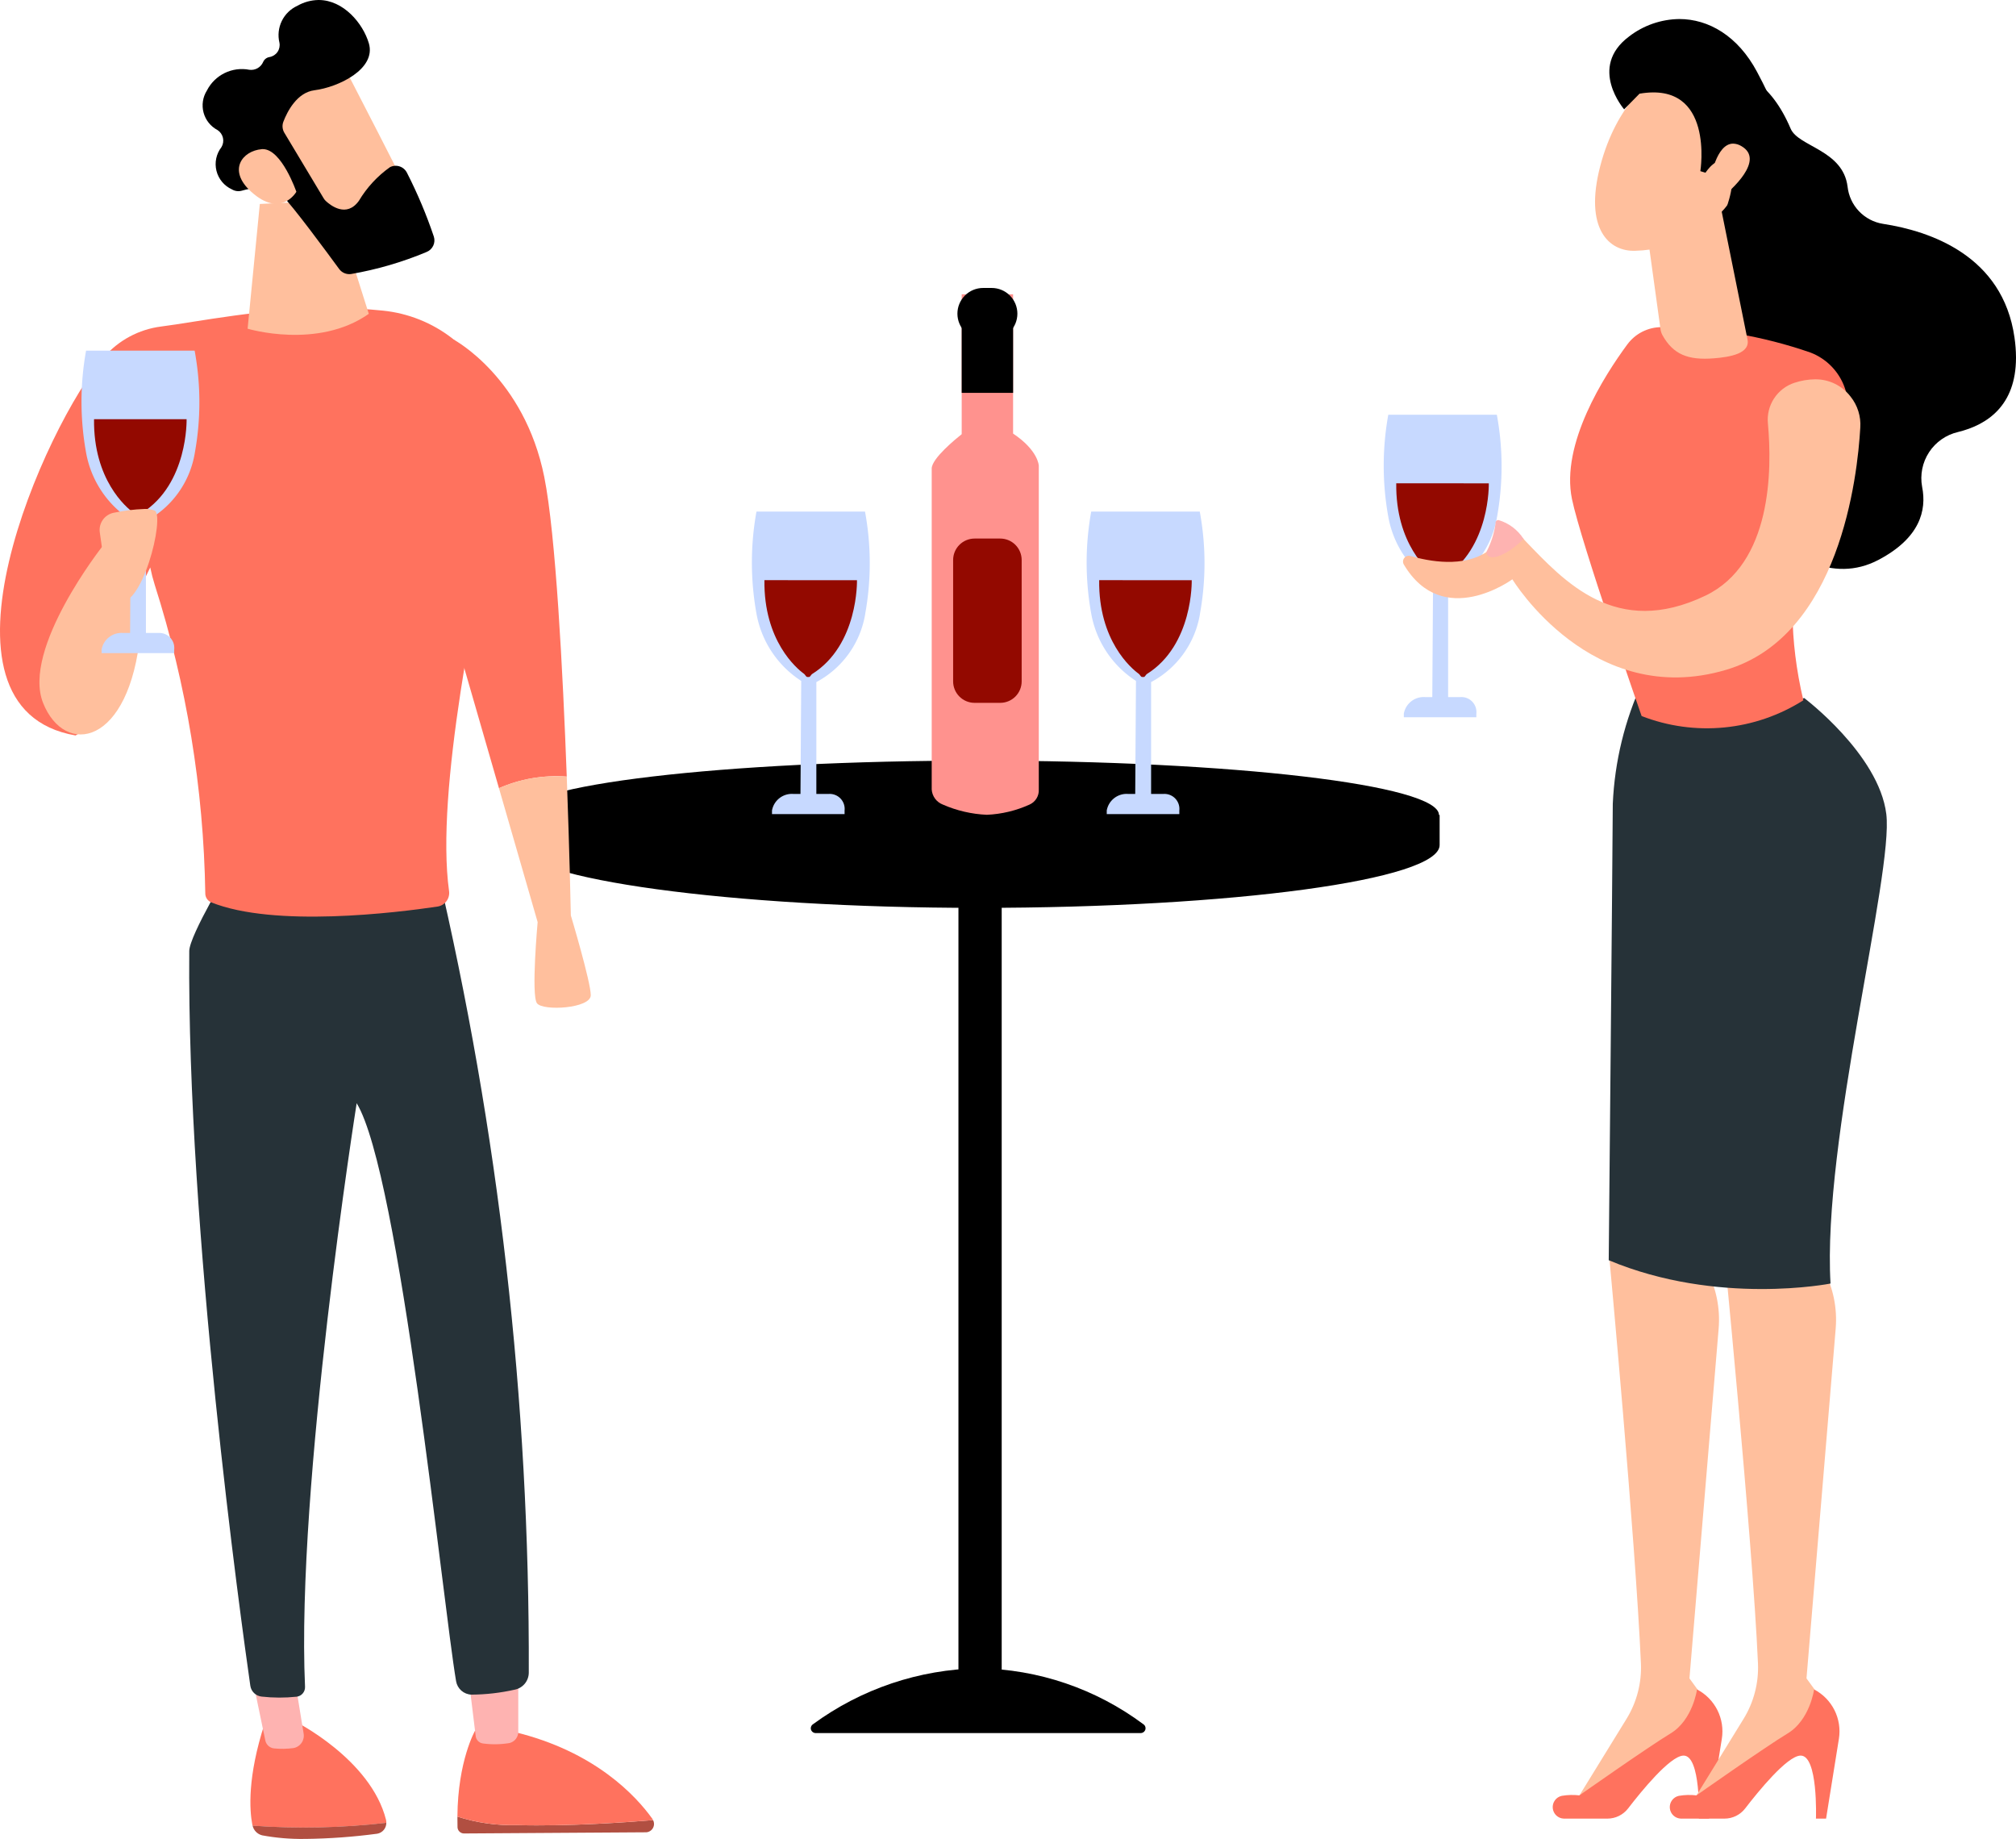 <svg xmlns="http://www.w3.org/2000/svg" xmlns:xlink="http://www.w3.org/1999/xlink" width="209.868" height="191.395" viewBox="0 0 209.868 191.395"><defs><clipPath id="a"><rect width="209.868" height="191.395" fill="none"/></clipPath><clipPath id="b"><path d="M546.168,189c-.079,6.3,3.348,9.193,4.127,9.75.1.069.211.324.33.324h.2c.106,0,.21-.249.3-.3,4.853-3.029,4.678-9.77,4.678-9.77Z" transform="translate(-546.167 -188.996)" fill="#930900"/></clipPath><clipPath id="c"><path d="M619.033,467.2s2.726,29.354,3.3,42.35a10.187,10.187,0,0,1-1.507,5.788l-5.577,9.057,14.175-8.365.282-1.729-2.321-3.19,3.039-36.4a11.164,11.164,0,0,0-1.271-6.177l-2.932-5.508-6.709-4.6Z" transform="translate(-615.245 -458.429)" fill="#ffbf9d"/></clipPath><clipPath id="d"><path d="M619.541,665.283c-2.331,1.406-9.486,6.443-9.486,6.443a6.466,6.466,0,0,0-1.839.049,1.2,1.2,0,0,0,.223,2.371h4.524a2.723,2.723,0,0,0,2.161-1.059c1.41-1.833,4.332-5.408,5.729-5.5,1.881-.126,1.64,6.56,1.64,6.56h1.054l1.336-8.308A4.918,4.918,0,0,0,622.3,660.7s-.43,3.179-2.761,4.586" transform="translate(-607.242 -660.697)" fill="#ff725e"/></clipPath><clipPath id="e"><path d="M664.351,464.063s3.208,32.491,3.778,45.487a10.187,10.187,0,0,1-1.507,5.788l-5.578,9.057,14.175-8.365.282-1.729-2.321-3.19,3.039-36.4a11.167,11.167,0,0,0-1.271-6.177l-2.932-5.508-6.709-4.6Z" transform="translate(-661.045 -458.429)" fill="#ffbf9d"/></clipPath><clipPath id="f"><path d="M629.707,279.334c-.032,6.4-.423,47.512-.423,47.512,11.36,4.761,23.09,2.426,23.09,2.426-.877-14.8,6.577-42.651,5.806-48.865s-8.549-12.075-8.549-12.075a18.747,18.747,0,0,1-16.833-1.686,33.761,33.761,0,0,0-3.091,12.688" transform="translate(-629.284 -266.646)" fill="#263238"/></clipPath><clipPath id="g"><path d="M652.888,28.793l.619,7.547,1.968,29.85s9.6,17.1,19.22,12.022c4.291-2.264,5.031-5.128,4.535-7.605a4.933,4.933,0,0,1,3.74-5.7c3.071-.753,6.014-2.762,6.034-7.689v-.1a14.953,14.953,0,0,0-.157-2.045c-1.211-8.529-8.781-11.079-13.693-11.833a4.4,4.4,0,0,1-3.683-3.868c-.475-3.835-5.121-4.148-5.926-6.037-2.079-4.875-5.012-6.163-7.531-6.162a9.956,9.956,0,0,0-5.126,1.616" transform="translate(-652.888 -27.177)"/></clipPath><clipPath id="h"><path d="M665.341,665.283c-2.331,1.406-9.486,6.443-9.486,6.443a6.466,6.466,0,0,0-1.839.049,1.2,1.2,0,0,0,.223,2.371h4.523a2.722,2.722,0,0,0,2.162-1.059c1.41-1.833,4.332-5.408,5.729-5.5,1.881-.126,1.64,6.56,1.64,6.56h1.054l1.335-8.308A4.919,4.919,0,0,0,668.1,660.7s-.43,3.179-2.761,4.586" transform="translate(-653.043 -660.697)" fill="#ff725e"/></clipPath><clipPath id="i"><path d="M620.127,129.743c-2.4,3.26-6.943,10.356-5.755,16.089.937,4.518,7.25,22.58,7.25,22.58a18.746,18.746,0,0,0,16.837-1.64c-3.026-12.821.622-22.165,3.791-27.378a6.088,6.088,0,0,0-3.057-8.816,47.987,47.987,0,0,0-15.441-2.641h-.074a4.415,4.415,0,0,0-3.551,1.808" transform="translate(-614.178 -127.935)" fill="#ff725e"/></clipPath><clipPath id="j"><path d="M647.633,67.675l-3.267,1.449a2.206,2.206,0,0,0-1.291,2.318l1.693,12.275a1.911,1.911,0,0,0,.2.667c1.112,2.009,2.646,2.657,5.38,2.433,1.6-.131,3.851-.469,3.474-2.028L650.67,69.173a2.2,2.2,0,0,0-3.038-1.5" transform="translate(-643.054 -67.485)" fill="#ffbf9d"/></clipPath><clipPath id="k"><path d="M630.047,29.14s-3.848,2.537-5.568,9.1.917,8.953,3.651,8.841a12.677,12.677,0,0,0,10.2-5.587c3.062-4.106-1.744-12.9-6.372-12.9a3.586,3.586,0,0,0-1.905.551" transform="translate(-623.93 -28.589)" fill="#ffbf9d"/></clipPath><clipPath id="l"><path d="M631.566,9.275c-4.28,3.21-.5,7.571-.5,7.571l1.6-1.628C640.513,13.87,639,23.281,639,23.281l.536.162s1.366-2.151,2.388-.768-.268,4.561-.268,4.561,2.014,3.19,4.787-.467,1.642-7.844-1.541-13.821c-1.994-3.744-5.042-5.5-8.094-5.5a8.738,8.738,0,0,0-5.242,1.825" transform="translate(-629.525 -7.45)"/></clipPath><clipPath id="m"><path d="M669.114,59.858l.9,2.148c1.364-1.053,4.772-4.157,2.312-5.574a1.725,1.725,0,0,0-.861-.26c-1.779,0-2.349,3.685-2.349,3.685" transform="translate(-669.114 -56.173)" fill="#ffbf9d"/></clipPath><clipPath id="n"><path d="M589.564,148.7a4.046,4.046,0,0,0-2.771,4.24c.444,4.824.414,14.61-6.508,17.92-9.324,4.46-14.667-1.46-18.81-5.768-.957-1.417-3.777.62-3.524.923-.119.076-.241.155-.365.241-2.476,1.709-6.064,1.036-8.009.472a.606.606,0,0,0-.686.89c4.073,6.856,11.3,1.539,11.3,1.539s8.252,13.589,22.262,9.418c11.819-3.519,13.669-20.107,13.958-25.209a4.652,4.652,0,0,0-1.012-3.224,4.592,4.592,0,0,0-3.7-1.8,7.137,7.137,0,0,0-2.135.36" transform="translate(-548.805 -148.342)" fill="#ffbf9d"/></clipPath><clipPath id="o"><path d="M582.358,203.751a9.061,9.061,0,0,1-.962,2.975c.2,1.278,2.522.06,3.875-1.383a4.68,4.68,0,0,0-2.6-1.954c-.205,0-.328.109-.317.361" transform="translate(-581.396 -203.39)" fill="none"/></clipPath><linearGradient id="p" x1="-27.012" y1="23.185" x2="-26.966" y2="23.185" gradientUnits="objectBoundingBox"><stop offset="0" stop-color="#ff928e"/><stop offset="1" stop-color="#feb3b1"/></linearGradient><clipPath id="q"><rect width="4.503" height="87.24"/></clipPath><clipPath id="r"><path d="M208.7,309.279l-5.938,0v3.3h-.307c.687,3.377,21.892,6.417,47.952,6.417,26.493,0,48.034-2.916,48.034-6.536,0-.111,0-.2,0-.31v-2.822l-5.913,0c-8.157-2.028-23.966-3.4-42.093-3.4-18,0-33.532,1.355-41.739,3.359" transform="translate(-202.452 -305.92)"/></clipPath><clipPath id="s"><path d="M202.386,303.117c0,3.124,21.477,5.656,47.969,5.656s47.969-2.532,47.969-5.656-21.477-5.656-47.969-5.656-47.969,2.532-47.969,5.656" transform="translate(-202.386 -297.461)"/></clipPath><clipPath id="t"><path d="M317.387,658.272a.5.5,0,0,0-.2.576.517.517,0,0,0,.523.34H351.46a.518.518,0,0,0,.524-.346.5.5,0,0,0-.208-.577,29.345,29.345,0,0,0-17.114-5.816,30.059,30.059,0,0,0-17.275,5.822" transform="translate(-317.162 -652.45)"/></clipPath><clipPath id="u"><path d="M367.58,115.1v14.558c-.6.475-3.122,2.53-3.122,3.577v33.405a1.806,1.806,0,0,0,1.151,1.564,12.828,12.828,0,0,0,4.59,1.067,12.038,12.038,0,0,0,4.451-1.067,1.624,1.624,0,0,0,.956-1.564v-33.7s-.039-1.584-2.676-3.345V115.1Z" transform="translate(-364.458 -115.101)" fill="none"/></clipPath><linearGradient id="v" x1="-1.443" y1="4.215" x2="-1.438" y2="4.215" gradientUnits="objectBoundingBox"><stop offset="0" stop-color="#fe7062"/><stop offset="1" stop-color="#ff928e"/></linearGradient><clipPath id="w"><path d="M2.234,0H4.9A2.233,2.233,0,0,1,7.135,2.233V14.861A2.234,2.234,0,0,1,4.9,17.1H2.234A2.234,2.234,0,0,1,0,14.861V2.234A2.234,2.234,0,0,1,2.234,0Z" fill="#930900"/></clipPath><clipPath id="x"><rect width="5.351" height="7.135"/></clipPath><clipPath id="y"><path d="M2.676,0h.891A2.677,2.677,0,0,1,6.243,2.677v0A2.675,2.675,0,0,1,3.568,5.352H2.675A2.675,2.675,0,0,1,0,2.677v0A2.676,2.676,0,0,1,2.676,0Z"/></clipPath><clipPath id="aa"><path d="M429.962,226.891c-.079,6.3,3.348,9.193,4.127,9.75.1.069.211.325.33.325h.2c.106,0,.211-.249.3-.3,4.853-3.029,4.678-9.77,4.678-9.77Z" transform="translate(-429.961 -226.891)" fill="#930900"/></clipPath><clipPath id="ac"><path d="M299.017,226.891c-.079,6.3,3.348,9.193,4.127,9.75.1.069.211.325.33.325h.2c.106,0,.21-.249.3-.3,4.853-3.029,4.678-9.77,4.678-9.77Z" transform="translate(-299.016 -226.891)" fill="#930900"/></clipPath><clipPath id="ad"><path d="M157.94,162.366l4.961,17.172a14.815,14.815,0,0,1,7.057-1.207c-.41-10.991-1.145-25.206-2.339-31.175-2.074-10.37-9.407-14.292-9.407-14.292-15.629,2.3-.273,29.5-.273,29.5" transform="translate(-151.195 -132.863)" fill="#ff725e"/></clipPath><clipPath id="ae"><path d="M195.182,304.832l4.027,13.94s-.692,7.605-.07,8.444,5.6.544,5.6-.839-2.074-8.3-2.074-8.3-.125-6.352-.426-14.456c-.354-.021-.7-.031-1.033-.031a14.5,14.5,0,0,0-6.025,1.238" transform="translate(-195.182 -303.594)" fill="#ffbf9d"/></clipPath><clipPath id="af"><path d="M99.423,673.385c-1.8,5.569-1.571,8.985-1.281,10.507.008.043.021.083.032.125a74.417,74.417,0,0,0,13.921-.3,1.219,1.219,0,0,0-.032-.32c-1.594-6.319-9.5-10.255-9.5-10.255Z" transform="translate(-97.943 -673.139)" fill="#ff725e"/></clipPath><clipPath id="ag"><path d="M98.808,713.176a1.359,1.359,0,0,0,.995,1,22.33,22.33,0,0,0,4.388.372h.139a61.739,61.739,0,0,0,7.453-.542,1.14,1.14,0,0,0,.946-1.137,74.436,74.436,0,0,1-13.921.3" transform="translate(-98.808 -712.873)" fill="#b14f41"/></clipPath><clipPath id="ah"><path d="M98.765,656.518l1.328,6.391a1.045,1.045,0,0,0,.893.86,8.851,8.851,0,0,0,2.057-.033,1.314,1.314,0,0,0,1.041-1.544l-.923-5.675Z" transform="translate(-98.765 -656.518)" fill="none"/></clipPath><linearGradient id="ai" x1="-3.17" y1="2.586" x2="-3.137" y2="2.586" xlink:href="#p"/><clipPath id="aj"><path d="M178.923,711.508a.683.683,0,0,0,.652.695l19.009-.123a.868.868,0,0,0,.7-1.264c-2.493.206-8.84.667-14.192.517a18.712,18.712,0,0,1-6.178-.883c0,.344,0,.695.011,1.058" transform="translate(-178.911 -710.45)" fill="#b14f41"/></clipPath><clipPath id="ak"><path d="M178.914,685.776a18.713,18.713,0,0,0,6.178.883c5.352.15,11.7-.311,14.192-.517a.883.883,0,0,0-.075-.143c-1.679-2.345-5.955-7.016-14.4-9.042l-4.053-.128s-1.8,3.137-1.839,8.947" transform="translate(-178.914 -676.829)" fill="#ff725e"/></clipPath><clipPath id="al"><path d="M183,651.037c.045.3.6,4.894.815,6.674a.882.882,0,0,0,.744.8,9.268,9.268,0,0,0,2.784-.043,1.2,1.2,0,0,0,.909-1.2v-7.208Z" transform="translate(-183 -650.054)" fill="none"/></clipPath><linearGradient id="am" x1="-5.108" y1="2.773" x2="-5.078" y2="2.773" xlink:href="#p"/><clipPath id="an"><path d="M78.365,338.87s-4.337,7.153-4.351,8.8c-.239,29.171,5.381,69.666,6.357,76.469a1.328,1.328,0,0,0,1.182,1.127,16.666,16.666,0,0,0,3.638.01.992.992,0,0,0,.875-1.032c-.943-20.925,5.376-60.737,5.376-60.737,4.482,7.352,8.978,52.116,10.349,60.155a1.679,1.679,0,0,0,1.6,1.4,21.1,21.1,0,0,0,4.532-.524,1.81,1.81,0,0,0,1.436-1.764,360.888,360.888,0,0,0-9.6-83.9Z" transform="translate(-74.007 -338.87)" fill="#263238"/></clipPath><clipPath id="ao"><path d="M16.778,122.416a9.461,9.461,0,0,0-5.977,3.209c-6.069,7.024-19.259,36.54-2.936,39.354,2.006-1.114.878-1.874,2.814-3.94-1.734-4.889,1.327-5.886,4.962-13.547a17.967,17.967,0,0,0,.464,1.8,111.5,111.5,0,0,1,5.266,32.117,1,1,0,0,0,.606.934c6.587,2.655,19.3,1.08,23.569.444a1.433,1.433,0,0,0,1.2-1.626c-1.42-10.288,2.793-30.512,5.5-43.516a14.1,14.1,0,0,0-12.375-16.882,49.252,49.252,0,0,0-5.179-.261c-7.39,0-14.2,1.446-17.917,1.914" transform="translate(0 -120.502)" fill="#ff725e"/></clipPath><clipPath id="ap"><path d="M98.131,78.758,96.86,91.74s7.3,2.2,12.615-1.548l-3.734-11.8Z" transform="translate(-96.86 -78.393)" fill="#ffbf9d"/></clipPath><clipPath id="aq"><path d="M97.188,28.547l8.867,12.46,8.209-3.963s-7.243-14.223-7.418-14.388a1.977,1.977,0,0,0-1.4-.547c-3.262,0-8.253,6.437-8.253,6.437" transform="translate(-97.188 -22.11)" fill="#ffbf9d"/></clipPath><clipPath id="ar"><path d="M91.321,0a4.561,4.561,0,0,0-2.19.6,3.354,3.354,0,0,0-1.872,3.843A1.271,1.271,0,0,1,86.23,5.937a.866.866,0,0,0-.675.532,1.36,1.36,0,0,1-1.427.793,4.084,4.084,0,0,0-4.423,2.165,2.9,2.9,0,0,0,1.11,4.11,1.31,1.31,0,0,1,.405,1.78,2.885,2.885,0,0,0,1.086,4.39,1.315,1.315,0,0,0,1.046.137c.932-.268,3-.689,4.122.428,1.206,1.2,4.741,6,6,7.722a1.31,1.31,0,0,0,1.238.526,36.328,36.328,0,0,0,7.863-2.294,1.3,1.3,0,0,0,.758-1.6,48.911,48.911,0,0,0-2.8-6.646,1.309,1.309,0,0,0-1.767-.582,11.556,11.556,0,0,0-3.234,3.5c-1.289,1.8-2.957.477-3.444.023a1.275,1.275,0,0,1-.225-.28l-4.094-6.825a1.312,1.312,0,0,1-.1-1.15c.4-1.044,1.407-3.041,3.237-3.273,2.491-.316,6.451-2.209,5.662-4.887C95.947,2.41,93.913.011,91.36,0Z" transform="translate(-79.263)" fill="none"/></clipPath><clipPath id="as"><path d="M95.826,58.324c-2.016.17-3.6,2.177-1.1,4.435,3.108,2.808,4.7,0,4.7,0S97.9,58.32,95.935,58.319c-.036,0-.072,0-.109,0" transform="translate(-93.441 -58.319)" fill="#ffbf9d"/></clipPath><clipPath id="at"><path d="M15.809,229.927c2.252,5.628,9.006,4.5,10.131-7.317l-.563-7.317L22,213.6s-8.443,10.694-6.191,16.322" transform="translate(-15.427 -213.605)" fill="#ffbf9d"/></clipPath><clipPath id="av"><path d="M36.784,163.936c-.079,6.3,3.348,9.193,4.127,9.75.1.069.211.325.33.325h.2c.106,0,.21-.249.3-.3,4.853-3.029,4.678-9.77,4.678-9.77Z" transform="translate(-36.783 -163.936)" fill="#930900"/></clipPath><clipPath id="aw"><path d="M40.437,199.444a1.823,1.823,0,0,0-1.452,2.05l.873,6.111a1.408,1.408,0,0,0,.82,1.131c2.7,1.08,5.113-8.972,4.022-9.518a2.6,2.6,0,0,0-1.076-.167,18.644,18.644,0,0,0-3.186.393" transform="translate(-38.966 -199.051)" fill="#ffbf9d"/></clipPath></defs><g transform="translate(0)"><g transform="translate(0)"><g clip-path="url(#a)"><path d="M553.058,172.8a29.474,29.474,0,0,0-.024-10.614h-11.3a29.815,29.815,0,0,0,0,10.614,10.539,10.539,0,0,0,4.659,7.009l-.078,11.761h-.77a2.1,2.1,0,0,0-2.194,1.723v.376H550.9v-.376a1.557,1.557,0,0,0-1.614-1.723h-1.324V179.925a9.846,9.846,0,0,0,5.093-7.129" transform="translate(-397.211 -119.02)" fill="#c7d9ff"/></g></g><g transform="translate(145.35 50.297)"><g clip-path="url(#b)"><rect width="13.604" height="13.533" transform="translate(-4.345 7.714) rotate(-61.049)" fill="#930900"/></g></g><g transform="translate(163.734 122.001)"><g clip-path="url(#c)"><rect width="67.035" height="20.923" transform="matrix(0.085, -0.996, 0.996, 0.085, -5.603, 65.487)" fill="#ffbf9d"/></g></g><g transform="translate(161.604 175.83)"><g clip-path="url(#d)"><rect width="16.122" height="20.278" transform="matrix(0.154, -0.988, 0.988, 0.154, -2.496, 13.131)" fill="#ff725e"/></g></g><g transform="translate(175.923 122.001)"><g clip-path="url(#e)"><rect width="67.035" height="20.923" transform="translate(-5.603 65.487) rotate(-85.11)" fill="#ffbf9d"/></g></g><g transform="translate(167.47 70.962)"><g clip-path="url(#f)"><rect width="70.217" height="44.537" transform="translate(-15.285 61.14) rotate(-75.964)" fill="#263238"/></g></g><g transform="translate(173.752 7.233)"><g clip-path="url(#g)"><rect width="56.271" height="66.071" transform="translate(-21.315 9.813) rotate(-24.721)"/></g></g><g transform="translate(173.793 175.83)"><g clip-path="url(#h)"><rect width="17.483" height="21.121" transform="matrix(0.24, -0.971, 0.971, 0.24, -3.59, 12.672)" fill="#ff725e"/></g></g><g transform="translate(163.45 34.047)"><g clip-path="url(#i)"><rect width="53.943" height="51.662" transform="matrix(0.615, -0.788, 0.788, 0.615, -22.437, 27.474)" fill="#ff725e"/></g></g><g transform="translate(171.135 17.96)"><g clip-path="url(#j)"><rect width="13.455" height="20.731" transform="matrix(0.993, -0.116, 0.116, 0.993, -2.369, 0.264)" fill="#ffbf9d"/></g></g><g transform="translate(166.045 7.608)"><g clip-path="url(#k)"><rect width="19.339" height="19.312" transform="translate(-1.896 0.028) rotate(-2.234)" fill="#ffbf9d"/></g></g><g transform="translate(167.534 1.983)"><g clip-path="url(#l)"><rect width="31.168" height="31.419" transform="translate(-13.065 7.646) rotate(-35.231)"/></g></g><g transform="translate(178.07 14.949)"><g clip-path="url(#m)"><rect width="5.893" height="6.05" transform="translate(-0.227 0.009) rotate(-2.234)" fill="#ffbf9d"/></g></g><g transform="translate(146.053 39.478)"><g clip-path="url(#n)"><rect width="40.71" height="52.169" transform="translate(-4.916 33.746) rotate(-82.031)" fill="#ffbf9d"/></g></g><g transform="translate(154.726 54.128)"><g clip-path="url(#o)"><rect width="5.694" height="5.949" transform="matrix(0.858, -0.513, 0.513, 0.858, -2.033, 1.215)" fill="url(#p)"/></g></g><g transform="translate(99.775 89.758)"><g clip-path="url(#q)"><rect width="4.503" height="87.24" transform="translate(0 0)"/></g></g><g transform="translate(53.878 81.414)"><g clip-path="url(#r)"><rect width="95.989" height="13.073" transform="translate(0)"/></g></g><g transform="translate(53.86 79.163)"><g clip-path="url(#s)"><rect width="17.776" height="96.484" transform="translate(-0.763 11.261) rotate(-86.122)"/></g></g><g transform="translate(84.406 173.636)"><g clip-path="url(#t)"><rect width="22.811" height="33.838" transform="translate(-2.901 5.16) rotate(-61.049)"/></g></g><g transform="translate(96.992 30.632)"><g clip-path="url(#u)"><rect width="52.799" height="35.978" transform="matrix(0.484, -0.875, 0.875, 0.484, -22.946, 41.479)" fill="url(#v)"/></g></g><g transform="translate(99.222 56.051)"><g clip-path="url(#w)"><rect width="18.413" height="14.519" transform="matrix(0.484, -0.875, 0.875, 0.484, -7.241, 13.089)" fill="#930900"/></g></g><g transform="translate(100.114 33.754)"><g clip-path="url(#x)"><rect width="8.241" height="6.956" transform="translate(-1.717 6.695) rotate(-75.619)"/></g></g><g transform="translate(99.668 29.97)"><g clip-path="url(#y)"><rect width="6.944" height="7.536" transform="matrix(0.293, -0.956, 0.956, 0.293, -1.497, 4.894)"/></g></g><g transform="translate(0)"><g clip-path="url(#a)"><path d="M436.852,210.69a29.474,29.474,0,0,0-.024-10.614h-11.3a29.809,29.809,0,0,0,0,10.614,10.538,10.538,0,0,0,4.659,7.009l-.078,11.761h-.77a2.1,2.1,0,0,0-2.194,1.723v.376H434.7v-.376a1.558,1.558,0,0,0-1.614-1.723h-1.324V217.82a9.846,9.846,0,0,0,5.093-7.129" transform="translate(-311.931 -146.83)" fill="#c7d9ff"/></g></g><g transform="translate(114.425 60.382)"><g clip-path="url(#aa)"><rect width="13.605" height="13.533" transform="translate(-4.345 7.714) rotate(-61.049)" fill="#930900"/></g></g><g transform="translate(0)"><g clip-path="url(#a)"><path d="M305.907,210.69a29.472,29.472,0,0,0-.024-10.614h-11.3a29.815,29.815,0,0,0,0,10.614,10.539,10.539,0,0,0,4.659,7.009l-.078,11.761h-.77a2.1,2.1,0,0,0-2.194,1.723v.376h7.556v-.376a1.558,1.558,0,0,0-1.614-1.723h-1.325V217.82a9.846,9.846,0,0,0,5.093-7.129" transform="translate(-215.834 -146.83)" fill="#c7d9ff"/></g></g><g transform="translate(79.576 60.382)"><g clip-path="url(#ac)"><rect width="13.605" height="13.533" transform="matrix(0.484, -0.875, 0.875, 0.484, -4.345, 7.714)" fill="#930900"/></g></g><g transform="translate(40.237 35.359)"><g clip-path="url(#ad)"><rect width="40.358" height="52.817" transform="translate(-22.223 4.38) rotate(-17.839)" fill="#ff725e"/></g></g><g transform="translate(51.943 80.795)"><g clip-path="url(#ae)"><rect width="25.305" height="11.994" transform="translate(-2.472 24.208) rotate(-84.169)" fill="#ffbf9d"/></g></g><g transform="translate(26.065 179.141)"><g clip-path="url(#af)"><rect width="14.578" height="11.39" transform="translate(-0.426 0.001) rotate(-0.521)" fill="#ff725e"/></g></g><g transform="translate(26.295 189.716)"><g clip-path="url(#ag)"><rect width="11.986" height="9.918" transform="translate(-0.816 0.64) rotate(-38.139)" fill="#b14f41"/></g></g><g transform="translate(26.284 174.718)"><g clip-path="url(#ah)"><rect width="7.902" height="6.239" transform="matrix(0.114, -0.993, 0.993, 0.114, -0.829, 7.236)" fill="url(#ai)"/></g></g><g transform="translate(47.613 189.071)"><g clip-path="url(#aj)"><rect width="17.314" height="14.124" transform="translate(-0.854 0.669) rotate(-38.139)" fill="#b14f41"/></g></g><g transform="translate(47.614 180.123)"><g clip-path="url(#ak)"><rect width="20.46" height="10.165" transform="translate(-0.091 0.001) rotate(-0.521)" fill="#ff725e"/></g></g><g transform="translate(48.701 172.998)"><g clip-path="url(#al)"><rect width="9.153" height="6.198" transform="translate(-0.974 8.5) rotate(-83.463)" fill="url(#am)"/></g></g><g transform="translate(19.695 90.183)"><g clip-path="url(#an)"><rect width="86.879" height="36.533" transform="translate(-1.004 86.557) rotate(-89.488)" fill="#263238"/></g></g><g transform="translate(0 32.069)"><g transform="translate(0)" clip-path="url(#ao)"><rect width="70.503" height="68.642" transform="matrix(0.102, -0.995, 0.995, 0.102, -14.977, 63.83)" fill="#ff725e"/></g></g><g transform="translate(25.777 20.863)"><g clip-path="url(#ap)"><rect width="17.991" height="15.796" transform="translate(-3.415 14.757) rotate(-76.971)" fill="#ffbf9d"/></g></g><g transform="translate(25.864 5.884)"><g clip-path="url(#aq)"><rect width="20.001" height="21.491" transform="translate(-3.121 0.53) rotate(-9.645)" fill="#ffbf9d"/></g></g><g transform="translate(21.094)"><g clip-path="url(#ar)"><path d="M0,0H35.4V36.925H0Z" transform="matrix(0.884, -0.468, 0.468, 0.884, -12.47, 6.258)"/></g></g><g transform="translate(24.867 15.52)"><g clip-path="url(#as)"><rect width="7.499" height="7.551" transform="translate(-1.529 0.013) rotate(-2.465)" fill="#ffbf9d"/></g></g><g transform="translate(4.105 56.846)"><g clip-path="url(#at)"><rect width="12.382" height="21.951" transform="translate(-1.87 0)" fill="#ffbf9d"/></g></g><g transform="translate(0)"><g clip-path="url(#a)"><path d="M43.675,147.735a29.477,29.477,0,0,0-.024-10.615h-11.3a29.811,29.811,0,0,0,0,10.615,10.538,10.538,0,0,0,4.659,7.009l-.078,11.761h-.77a2.1,2.1,0,0,0-2.194,1.723v.376h7.556v-.376a1.558,1.558,0,0,0-1.614-1.723H38.582V154.864a9.847,9.847,0,0,0,5.093-7.129" transform="translate(-23.39 -100.628)" fill="#c7d9ff"/></g></g><g transform="translate(9.789 43.628)"><g clip-path="url(#av)"><rect width="13.605" height="13.533" transform="translate(-4.345 7.714) rotate(-61.049)" fill="#930900"/></g></g><g transform="translate(10.37 52.973)"><g clip-path="url(#aw)"><rect width="11.711" height="12.81" transform="matrix(0.836, -0.549, 0.549, 0.836, -5.057, 3.241)" fill="#ffbf9d"/></g></g></g></svg>